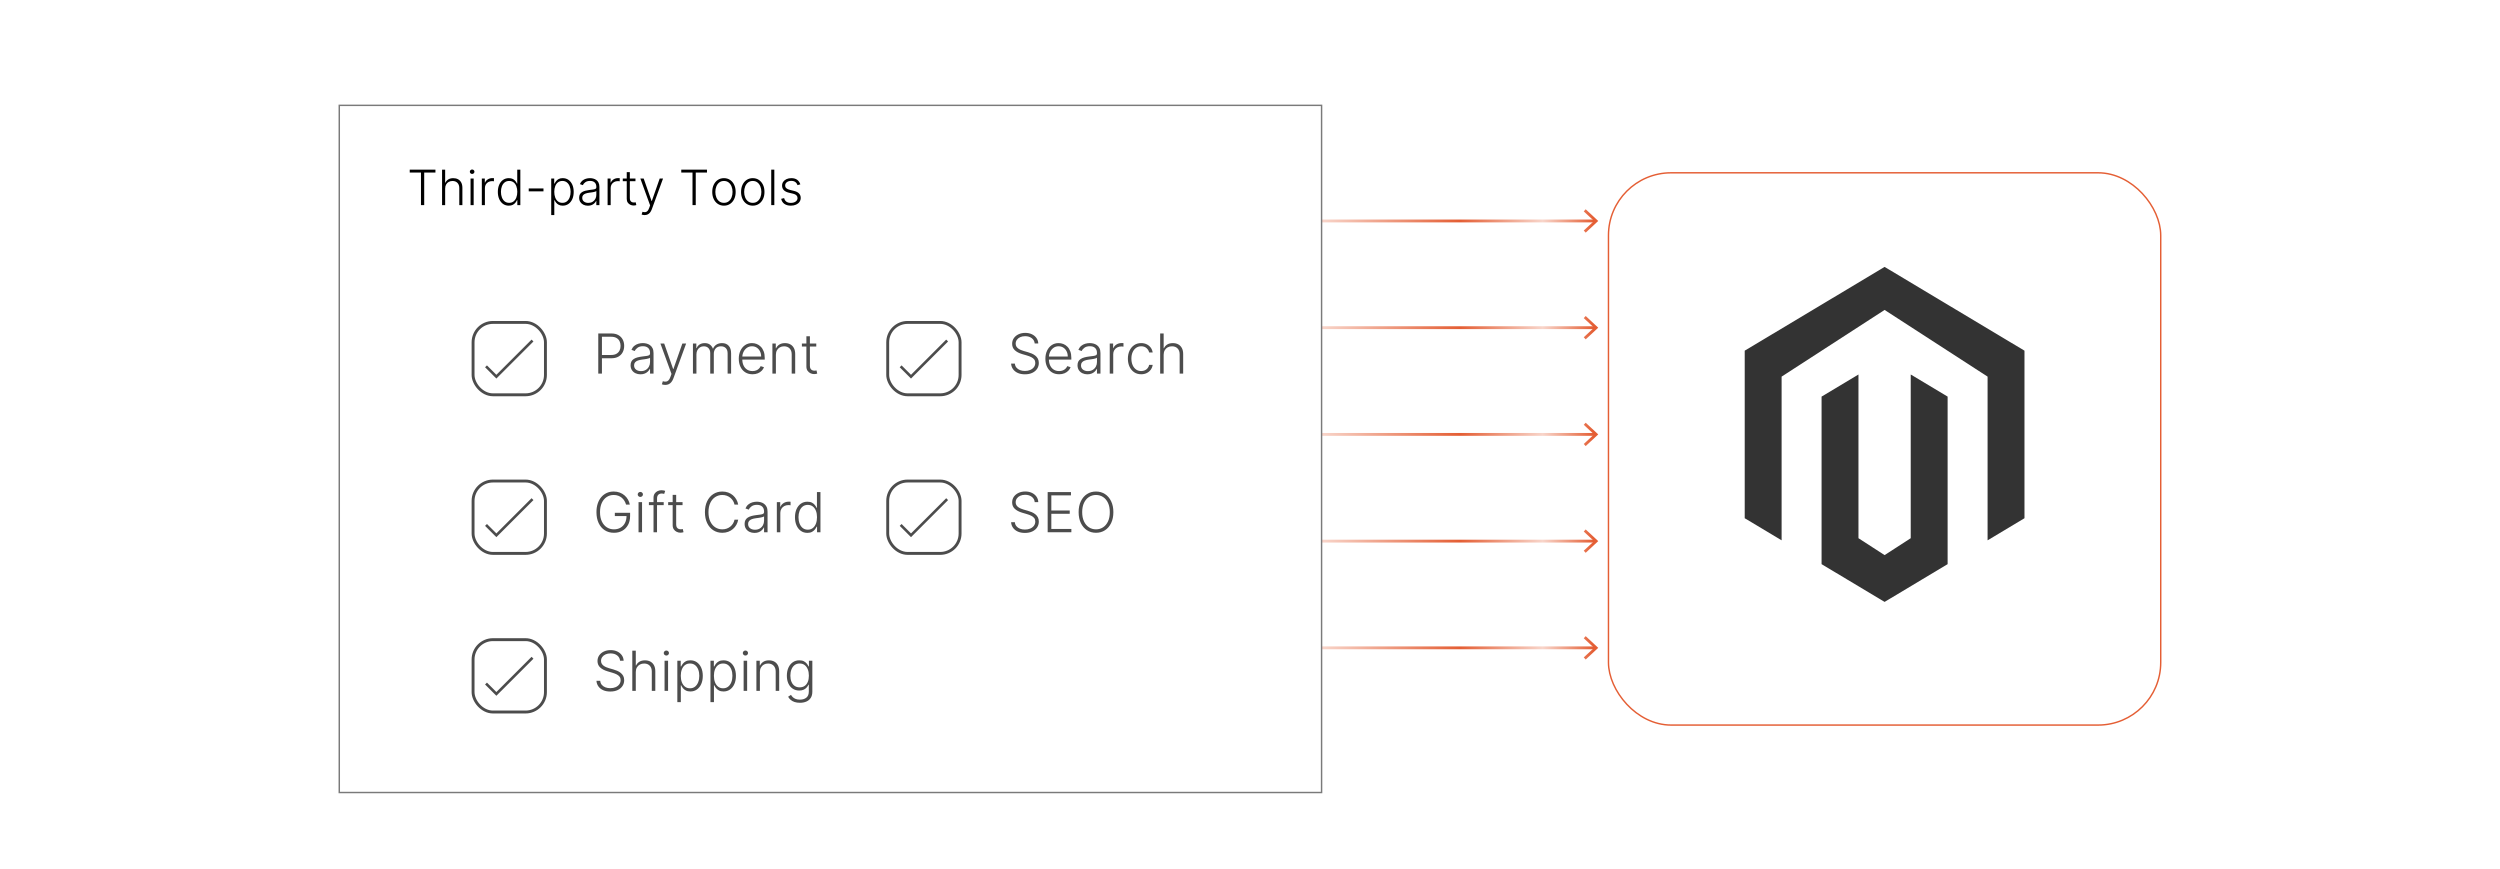 <?xml version="1.0" encoding="UTF-8"?><svg id="Third-Party-Integration-Testing" xmlns="http://www.w3.org/2000/svg" xmlns:xlink="http://www.w3.org/1999/xlink" viewBox="0 0 860 298.867"><defs><linearGradient id="linear-gradient" x1="454.623" y1="76.01" x2="549.794" y2="76.01" gradientUnits="userSpaceOnUse"><stop offset="0" stop-color="#f8d5ca"/><stop offset=".5" stop-color="#e45e34"/><stop offset=".799" stop-color="#f8d5ca"/><stop offset=".983" stop-color="#e45e34"/></linearGradient><linearGradient id="linear-gradient-2" x1="454.623" y1="76.01" x2="549.794" y2="76.01" xlink:href="#linear-gradient"/><linearGradient id="linear-gradient-3" y1="112.722" y2="112.722" xlink:href="#linear-gradient"/><linearGradient id="linear-gradient-4" x1="454.623" y1="112.722" x2="549.794" y2="112.722" xlink:href="#linear-gradient"/><linearGradient id="linear-gradient-5" y1="149.434" y2="149.434" xlink:href="#linear-gradient"/><linearGradient id="linear-gradient-6" x1="454.623" y1="149.434" x2="549.794" y2="149.434" xlink:href="#linear-gradient"/><linearGradient id="linear-gradient-7" y1="186.145" y2="186.145" xlink:href="#linear-gradient"/><linearGradient id="linear-gradient-8" x1="454.623" y1="186.146" x2="549.794" y2="186.146" xlink:href="#linear-gradient"/><linearGradient id="linear-gradient-9" y1="222.857" y2="222.857" xlink:href="#linear-gradient"/><linearGradient id="linear-gradient-10" x1="454.623" y1="222.858" x2="549.794" y2="222.858" xlink:href="#linear-gradient"/><filter id="drop-shadow-2" filterUnits="userSpaceOnUse"><feOffset dx="0" dy="5"/><feGaussianBlur result="blur" stdDeviation="4"/><feFlood flood-color="#333" flood-opacity=".09"/><feComposite in2="blur" operator="in"/><feComposite in="SourceGraphic"/></filter><filter id="drop-shadow-3" filterUnits="userSpaceOnUse"><feOffset dx="0" dy="5"/><feGaussianBlur result="blur-2" stdDeviation="4"/><feFlood flood-color="#333" flood-opacity=".09"/><feComposite in2="blur-2" operator="in"/><feComposite in="SourceGraphic"/></filter></defs><line x1="454.623" y1="76.01" x2="548.729" y2="76.01" fill="none" stroke="url(#linear-gradient)" stroke-miterlimit="10" stroke-width=".982"/><polygon points="545.475 80.026 544.806 79.307 548.352 76.011 544.806 72.714 545.475 71.994 549.794 76.011 545.475 80.026" fill="url(#linear-gradient-2)" stroke-width="0"/><line x1="454.623" y1="112.722" x2="548.729" y2="112.722" fill="none" stroke="url(#linear-gradient-3)" stroke-miterlimit="10" stroke-width=".982"/><polygon points="545.475 116.738 544.806 116.019 548.352 112.723 544.806 109.426 545.475 108.706 549.794 112.723 545.475 116.738" fill="url(#linear-gradient-4)" stroke-width="0"/><line x1="454.623" y1="149.434" x2="548.729" y2="149.434" fill="none" stroke="url(#linear-gradient-5)" stroke-miterlimit="10" stroke-width=".982"/><polygon points="545.475 153.45 544.806 152.731 548.352 149.435 544.806 146.138 545.475 145.418 549.794 149.435 545.475 153.45" fill="url(#linear-gradient-6)" stroke-width="0"/><line x1="454.623" y1="186.145" x2="548.729" y2="186.145" fill="none" stroke="url(#linear-gradient-7)" stroke-miterlimit="10" stroke-width=".982"/><polygon points="545.475 190.162 544.806 189.442 548.352 186.146 544.806 182.849 545.475 182.13 549.794 186.146 545.475 190.162" fill="url(#linear-gradient-8)" stroke-width="0"/><line x1="454.623" y1="222.857" x2="548.729" y2="222.857" fill="none" stroke="url(#linear-gradient-9)" stroke-miterlimit="10" stroke-width=".982"/><polygon points="545.475 226.874 544.806 226.154 548.352 222.858 544.806 219.561 545.475 218.842 549.794 222.858 545.475 226.874" fill="url(#linear-gradient-10)" stroke-width="0"/><rect x="553.313" y="54.446" width="189.976" height="189.976" rx="21.53" ry="21.53" fill="#fff" filter="url(#drop-shadow-2)" stroke="#e45e34" stroke-miterlimit="10" stroke-width=".5"/><g id="LOGO"><polygon points="696.42 120.631 696.42 178.268 683.729 185.872 683.729 129.557 648.301 106.618 612.873 129.557 612.873 185.872 600.182 178.268 600.182 120.631 648.301 91.813 696.42 120.631" fill="#333" stroke-width="0"/><polygon points="669.981 136.431 669.981 194.068 661.203 199.324 648.301 207.054 635.388 199.324 626.621 194.068 626.621 136.431 639.312 128.827 639.312 185.142 648.301 190.958 657.29 185.142 657.29 128.827 669.981 136.431" fill="#333" stroke-width="0"/></g><g filter="url(#drop-shadow-3)"><rect x="116.711" y="31.241" width="337.912" height="236.386" fill="#fff" stroke="#7a7a7a" stroke-miterlimit="10" stroke-width=".5"/><path d="M140.946,54.358v-1h8.846v1h-3.866v11.199h-1.113v-11.199h-3.866Z" fill="#000" stroke-width="0"/><path d="M153.133,59.838v5.719h-1.061v-12.2h1.061v4.485h.096c.214-.473.547-.85.998-1.132.45-.282,1.021-.423,1.712-.423.62,0,1.164.127,1.633.381.469.254.834.629,1.096,1.125.263.497.394,1.108.394,1.835v5.927h-1.066v-5.862c0-.754-.21-1.349-.629-1.784-.419-.435-.983-.652-1.694-.652-.488,0-.924.104-1.305.31s-.682.503-.902.891-.331.847-.331,1.379Z" fill="#000" stroke-width="0"/><path d="M162.414,54.835c-.219,0-.405-.074-.561-.223-.154-.149-.232-.329-.232-.539s.079-.391.235-.54c.157-.149.343-.223.558-.223.218,0,.405.074.56.223.155.149.232.329.232.54s-.078.39-.235.539-.343.223-.557.223ZM161.872,65.557v-9.15h1.066v9.15h-1.066Z" fill="#000" stroke-width="0"/><path d="M165.749,65.557v-9.15h1.031v1.406h.077c.183-.46.501-.833.956-1.117.455-.284.97-.426,1.546-.426.087,0,.185.002.292.006.107.004.196.008.268.012v1.078c-.047-.008-.131-.02-.25-.036-.119-.016-.248-.024-.387-.024-.477,0-.9.101-1.272.301-.371.201-.664.478-.878.831-.215.354-.322.756-.322,1.209v5.909h-1.061Z" fill="#000" stroke-width="0"/><path d="M175.025,65.748c-.751,0-1.408-.198-1.972-.596-.564-.397-1.004-.951-1.319-1.662-.316-.711-.474-1.539-.474-2.484,0-.941.157-1.766.474-2.475.315-.709.757-1.261,1.325-1.656.567-.396,1.229-.593,1.983-.593.556,0,1.019.098,1.388.295.37.196.665.439.888.729s.396.572.519.846h.096v-4.795h1.065v12.2h-1.036v-1.698h-.125c-.123.278-.298.563-.524.855s-.525.537-.896.735c-.371.199-.835.298-1.391.298ZM175.15,64.777c.592,0,1.096-.162,1.513-.485s.736-.771.956-1.34c.221-.57.331-1.225.331-1.963,0-.731-.109-1.377-.328-1.939-.218-.562-.536-1.003-.953-1.323-.417-.319-.923-.479-1.519-.479-.611,0-1.127.166-1.546.498s-.736.779-.953,1.343-.325,1.197-.325,1.9c0,.711.109,1.352.328,1.924s.537,1.026.956,1.361.933.503,1.54.503Z" fill="#000" stroke-width="0"/><path d="M186.956,59.827v1h-5.075v-1h5.075Z" fill="#000" stroke-width="0"/><path d="M189.619,68.988v-12.581h1.031v1.745h.125c.127-.274.302-.555.524-.843.222-.288.517-.531.885-.729.367-.199.83-.298,1.391-.298.754,0,1.415.197,1.98.593.566.395,1.007.947,1.322,1.656.316.709.474,1.534.474,2.475,0,.945-.157,1.773-.474,2.484-.315.711-.756,1.265-1.322,1.662-.565.397-1.222.596-1.969.596-.552,0-1.014-.099-1.385-.298-.371-.198-.671-.443-.899-.735s-.404-.577-.527-.855h-.096v5.129h-1.061ZM190.668,60.988c0,.738.11,1.393.331,1.963.22.57.538,1.017.953,1.34s.918.485,1.51.485c.607,0,1.121-.168,1.54-.503s.738-.79.959-1.361.33-1.213.33-1.924c0-.703-.107-1.336-.324-1.9s-.535-1.012-.956-1.343-.938-.498-1.549-.498c-.596,0-1.103.16-1.52.479-.417.32-.733.761-.949,1.323-.217.562-.325,1.208-.325,1.939Z" fill="#000" stroke-width="0"/><path d="M202.236,65.766c-.552,0-1.056-.108-1.513-.325s-.82-.53-1.09-.941c-.271-.411-.405-.911-.405-1.499,0-.453.085-.834.256-1.144.171-.31.413-.564.727-.763.314-.198.686-.355,1.114-.471.429-.115.901-.204,1.418-.268.512-.063.946-.119,1.302-.167.355-.048.626-.123.812-.227.187-.103.28-.27.28-.5v-.214c0-.624-.186-1.115-.557-1.474-.372-.359-.905-.539-1.6-.539-.659,0-1.196.145-1.611.435-.415.29-.706.631-.873,1.025l-1.007-.364c.207-.5.492-.9.858-1.2.365-.3.774-.516,1.227-.649.453-.133.912-.199,1.376-.199.35,0,.714.045,1.094.137.379.091.731.25,1.057.474.326.225.59.536.793.936.202.399.304.904.304,1.516v6.213h-1.061v-1.448h-.065c-.127.271-.315.532-.566.787-.25.254-.563.462-.94.625-.378.163-.82.244-1.329.244ZM202.379,64.795c.563,0,1.052-.125,1.465-.375.413-.25.732-.583.956-.998.225-.415.337-.873.337-1.373v-1.322c-.079.075-.211.143-.396.203-.185.06-.396.112-.637.158-.24.046-.479.084-.718.116s-.453.06-.644.083c-.517.063-.957.163-1.322.298-.366.135-.646.321-.84.557-.195.236-.292.539-.292.909,0,.556.198.986.596,1.29.396.304.896.456,1.495.456Z" fill="#000" stroke-width="0"/><path d="M209.015,65.557v-9.15h1.031v1.406h.077c.183-.46.501-.833.956-1.117.455-.284.97-.426,1.546-.426.087,0,.185.002.292.006.107.004.196.008.268.012v1.078c-.047-.008-.131-.02-.25-.036-.119-.016-.248-.024-.387-.024-.477,0-.9.101-1.272.301-.371.201-.664.478-.878.831-.215.354-.322.756-.322,1.209v5.909h-1.061Z" fill="#000" stroke-width="0"/><path d="M218.6,56.407v.923h-4.366v-.923h4.366ZM215.598,54.215h1.065v8.954c0,.381.066.68.197.896s.302.369.512.458c.211.089.436.134.674.134.139,0,.258-.009.357-.027.099-.018.187-.037.262-.057l.227.959c-.104.04-.23.077-.382.11-.15.034-.337.051-.56.051-.39,0-.764-.085-1.123-.256s-.654-.425-.885-.763c-.23-.337-.345-.756-.345-1.257v-9.204Z" fill="#000" stroke-width="0"/><path d="M221.745,68.988c-.211,0-.407-.02-.59-.06s-.328-.083-.435-.131l.285-.936c.361.111.684.152.966.122.281-.03.532-.157.75-.381.219-.225.413-.567.584-1.028l.334-.929-3.366-9.239h1.149l2.717,7.75h.083l2.717-7.75h1.149l-3.872,10.598c-.162.44-.363.809-.602,1.105-.238.295-.513.516-.825.661-.312.145-.66.217-1.045.217Z" fill="#000" stroke-width="0"/><path d="M234.356,54.358v-1h8.846v1h-3.866v11.199h-1.113v-11.199h-3.866Z" fill="#000" stroke-width="0"/><path d="M249.039,65.748c-.79,0-1.488-.2-2.094-.602-.605-.401-1.079-.956-1.421-1.665-.342-.708-.512-1.528-.512-2.457,0-.938.17-1.762.512-2.475s.815-1.269,1.421-1.668c.605-.399,1.304-.599,2.094-.599s1.487.2,2.091.602c.604.401,1.077.957,1.421,1.668s.516,1.535.516,2.472c0,.929-.171,1.749-.513,2.457-.342.709-.815,1.264-1.421,1.665-.605.401-1.304.602-2.094.602ZM249.039,64.777c.636,0,1.174-.171,1.614-.512.441-.342.775-.796,1.004-1.364s.343-1.193.343-1.876-.114-1.311-.343-1.882c-.229-.572-.562-1.031-1.004-1.376-.44-.345-.979-.518-1.614-.518-.631,0-1.168.173-1.611.518-.442.346-.778.804-1.007,1.376-.229.572-.343,1.199-.343,1.882s.114,1.309.343,1.876.563,1.022,1.004,1.364c.44.341.979.512,1.614.512Z" fill="#000" stroke-width="0"/><path d="M258.951,65.748c-.79,0-1.488-.2-2.094-.602-.605-.401-1.079-.956-1.421-1.665-.342-.708-.512-1.528-.512-2.457,0-.938.17-1.762.512-2.475s.815-1.269,1.421-1.668c.605-.399,1.304-.599,2.094-.599s1.487.2,2.091.602c.604.401,1.077.957,1.421,1.668s.516,1.535.516,2.472c0,.929-.171,1.749-.513,2.457-.342.709-.815,1.264-1.421,1.665-.605.401-1.304.602-2.094.602ZM258.951,64.777c.636,0,1.174-.171,1.614-.512.441-.342.775-.796,1.004-1.364s.343-1.193.343-1.876-.114-1.311-.343-1.882c-.229-.572-.562-1.031-1.004-1.376-.44-.345-.979-.518-1.614-.518-.631,0-1.168.173-1.611.518-.442.346-.778.804-1.007,1.376-.229.572-.343,1.199-.343,1.882s.114,1.309.343,1.876.563,1.022,1.004,1.364c.44.341.979.512,1.614.512Z" fill="#000" stroke-width="0"/><path d="M266.367,53.358v12.2h-1.061v-12.2h1.061Z" fill="#000" stroke-width="0"/><path d="M275.316,58.415l-.972.274c-.095-.274-.23-.522-.404-.745-.175-.222-.402-.399-.683-.53-.28-.131-.626-.197-1.039-.197-.62,0-1.128.147-1.525.441s-.596.673-.596,1.138c0,.393.136.712.408.956.271.244.691.438,1.26.581l1.382.339c.767.187,1.342.482,1.725.888.384.405.575.914.575,1.525,0,.516-.144.975-.429,1.376-.286.401-.685.716-1.194.944-.511.229-1.102.342-1.772.342-.894,0-1.631-.201-2.21-.604-.58-.403-.951-.986-1.114-1.749l1.019-.25c.131.544.389.955.771,1.233.384.278.889.417,1.517.417.702,0,1.265-.158,1.686-.473.421-.316.631-.712.631-1.188,0-.37-.123-.68-.369-.933-.246-.252-.619-.438-1.12-.557l-1.495-.357c-.794-.191-1.382-.493-1.763-.906-.382-.413-.572-.925-.572-1.537,0-.504.137-.948.411-1.332s.651-.684,1.132-.902c.48-.219,1.028-.328,1.645-.328.838,0,1.508.189,2.01.569.503.379.865.9,1.088,1.563Z" fill="#000" stroke-width="0"/><path d="M205.804,123.529v-13.818h4.46c.98,0,1.801.188,2.46.563.658.375,1.155.885,1.49,1.528.336.643.503,1.368.503,2.172,0,.806-.166,1.531-.499,2.176s-.828,1.156-1.484,1.532c-.657.375-1.474.563-2.449.563h-3.509v-1.133h3.475c.725,0,1.325-.136,1.802-.408s.833-.645,1.069-1.117.354-1.01.354-1.613c0-.603-.118-1.14-.354-1.612s-.594-.843-1.072-1.113c-.479-.27-1.086-.405-1.818-.405h-3.165v12.685h-1.262Z" fill="#4c4c4c" stroke-width="0"/><path d="M220.331,123.766c-.626,0-1.197-.123-1.714-.368-.518-.245-.929-.601-1.235-1.066-.306-.465-.458-1.031-.458-1.697,0-.513.097-.945.29-1.295.193-.351.468-.639.823-.864.354-.225.775-.402,1.262-.533.485-.131,1.021-.232,1.605-.304.58-.072,1.071-.135,1.475-.189.402-.054.709-.14.921-.256.211-.117.316-.306.316-.567v-.243c0-.707-.21-1.263-.631-1.67-.42-.407-1.024-.611-1.812-.611-.746,0-1.354.164-1.825.493-.47.328-.799.715-.988,1.16l-1.14-.411c.233-.567.558-1.02.971-1.36.414-.339.878-.584,1.391-.735s1.032-.226,1.559-.226c.396,0,.809.052,1.238.155.429.104.828.282,1.197.536.369.254.668.607.897,1.06s.344,1.024.344,1.717v7.037h-1.201v-1.64h-.074c-.144.306-.357.603-.641.891-.283.288-.639.524-1.066.708-.427.185-.929.277-1.504.277ZM220.492,122.666c.639,0,1.192-.142,1.66-.425.468-.284.829-.66,1.083-1.13.254-.47.381-.988.381-1.555v-1.498c-.09.086-.239.162-.448.229s-.45.127-.722.179c-.272.052-.544.096-.813.132s-.513.067-.729.094c-.585.072-1.084.185-1.498.337-.414.153-.73.363-.951.631s-.331.611-.331,1.029c0,.629.226,1.116.675,1.46.45.344,1.015.516,1.693.516Z" fill="#4c4c4c" stroke-width="0"/><path d="M228.845,127.416c-.238,0-.461-.022-.668-.067s-.371-.094-.492-.148l.324-1.059c.409.125.773.172,1.093.138s.603-.178.85-.432c.248-.254.468-.643.662-1.164l.377-1.053-3.812-10.465h1.302l3.077,8.778h.095l3.076-8.778h1.303l-4.386,12.003c-.185.499-.412.917-.682,1.251-.271.335-.582.585-.935.749-.354.164-.748.246-1.185.246Z" fill="#4c4c4c" stroke-width="0"/><path d="M238.372,123.529v-10.364h1.167v1.592h.107c.207-.535.553-.957,1.036-1.265.483-.308,1.064-.462,1.744-.462.715,0,1.304.167,1.765.502.461.335.806.795,1.035,1.38h.088c.234-.576.615-1.033,1.144-1.373.528-.339,1.171-.509,1.927-.509.962,0,1.723.303,2.28.907.558.605.837,1.488.837,2.648v6.943h-1.201v-6.943c0-.818-.209-1.433-.628-1.842-.418-.409-.969-.614-1.652-.614-.792,0-1.401.243-1.829.729-.427.486-.641,1.102-.641,1.849v6.821h-1.229v-7.051c0-.702-.195-1.269-.587-1.7-.391-.432-.942-.648-1.652-.648-.478,0-.905.117-1.286.351-.38.234-.679.559-.896.975-.219.416-.328.894-.328,1.434v6.639h-1.2Z" fill="#4c4c4c" stroke-width="0"/><path d="M258.863,123.745c-.967,0-1.804-.226-2.51-.678-.706-.452-1.252-1.079-1.636-1.882-.385-.803-.577-1.728-.577-2.776,0-1.043.192-1.971.577-2.783.384-.812.917-1.448,1.599-1.91.682-.461,1.47-.691,2.365-.691.562,0,1.104.103,1.626.307.521.205.99.517,1.406.938.416.42.746.949.988,1.585.243.636.365,1.389.365,2.257v.594h-8.097v-1.059h6.868c0-.666-.134-1.265-.401-1.798s-.639-.955-1.113-1.265-1.022-.465-1.643-.465c-.657,0-1.235.175-1.734.526-.499.351-.89.814-1.171,1.39s-.424,1.206-.428,1.889v.634c0,.823.143,1.542.428,2.156.286.614.691,1.09,1.218,1.427.526.337,1.149.506,1.869.506.49,0,.921-.077,1.292-.229s.684-.359.938-.617c.254-.259.446-.543.576-.854l1.141.371c-.157.436-.415.839-.772,1.208-.357.369-.803.665-1.336.887s-1.146.334-1.839.334Z" fill="#4c4c4c" stroke-width="0"/><path d="M266.906,117.052v6.477h-1.2v-10.364h1.167v1.626h.107c.243-.53.622-.957,1.138-1.278.515-.322,1.152-.482,1.912-.482.697,0,1.311.145,1.839.435s.94.716,1.234,1.279c.295.562.442,1.252.442,2.071v6.713h-1.201v-6.639c0-.85-.237-1.522-.712-2.018-.475-.495-1.109-.742-1.906-.742-.544,0-1.027.117-1.45.351s-.757.57-1.002,1.009c-.245.438-.368.959-.368,1.562Z" fill="#4c4c4c" stroke-width="0"/><path d="M280.798,113.166v1.046h-4.946v-1.046h4.946ZM277.397,110.683h1.208v10.141c0,.432.074.771.223,1.016s.342.418.58.52c.238.101.493.151.763.151.157,0,.292-.01.405-.03.112-.02.211-.042.297-.064l.256,1.086c-.117.045-.261.086-.432.125-.171.039-.383.058-.634.058-.441,0-.865-.097-1.272-.29s-.741-.481-1.002-.864-.392-.857-.392-1.424v-10.424Z" fill="#4c4c4c" stroke-width="0"/><rect x="162.737" y="105.914" width="24.894" height="24.894" rx="6.834" ry="6.834" fill="none" stroke="#4c4c4c" stroke-miterlimit="10"/><path d="M215.366,168.592c-.126-.459-.31-.89-.553-1.292-.243-.403-.543-.756-.9-1.06-.358-.303-.77-.541-1.235-.711s-.983-.257-1.555-.257c-.9,0-1.705.234-2.416.702s-1.271,1.143-1.684,2.024c-.411.882-.617,1.943-.617,3.185,0,1.237.207,2.296.621,3.178.414.881.981,1.557,1.703,2.027.723.47,1.549.705,2.479.705.851,0,1.602-.189,2.254-.567s1.162-.917,1.528-1.619.545-1.536.536-2.503l.405.128h-4.427v-1.134h5.25v1.134c0,1.178-.238,2.197-.716,3.056-.477.859-1.131,1.523-1.963,1.991s-1.788.702-2.868.702c-1.205,0-2.26-.291-3.164-.874-.904-.582-1.606-1.405-2.108-2.469s-.752-2.315-.752-3.755c0-1.084.144-2.062.432-2.935.288-.873.696-1.619,1.225-2.24.528-.621,1.154-1.097,1.879-1.427s1.524-.496,2.402-.496c.755,0,1.447.12,2.074.358.628.238,1.181.565,1.66.981.479.417.872.896,1.181,1.438.308.542.516,1.119.624,1.73h-1.296Z" fill="#4c4c4c" stroke-width="0"/><path d="M220.271,165.947c-.247,0-.459-.084-.634-.253-.176-.168-.264-.372-.264-.61,0-.239.089-.442.267-.611s.388-.253.631-.253c.247,0,.459.084.635.253.175.168.263.372.263.611,0,.238-.089.442-.267.61-.178.169-.388.253-.631.253ZM219.657,178.092v-10.364h1.208v10.364h-1.208Z" fill="#4c4c4c" stroke-width="0"/><path d="M228.314,167.728v1.046h-5.094v-1.046h5.094ZM224.812,178.092v-11.882c0-.558.13-1.028.389-1.41.258-.382.597-.672,1.015-.87.419-.198.861-.297,1.33-.297.314,0,.576.026.785.078.21.052.375.102.496.151l-.351,1.053c-.09-.027-.2-.059-.331-.094-.13-.036-.294-.054-.492-.054-.521,0-.924.146-1.208.438-.283.292-.425.711-.425,1.255l-.007,11.632h-1.201Z" fill="#4c4c4c" stroke-width="0"/><path d="M234.798,167.728v1.046h-4.946v-1.046h4.946ZM231.397,165.245h1.208v10.141c0,.432.074.771.223,1.016s.342.418.58.52c.238.101.493.151.763.151.157,0,.292-.01.405-.03.112-.02.211-.042.297-.064l.256,1.086c-.117.045-.261.086-.432.125-.171.039-.383.058-.634.058-.441,0-.865-.097-1.272-.29s-.741-.481-1.002-.864-.392-.857-.392-1.424v-10.424Z" fill="#4c4c4c" stroke-width="0"/><path d="M253.939,168.592h-1.268c-.095-.472-.265-.91-.51-1.312-.245-.402-.553-.754-.921-1.056-.369-.301-.787-.535-1.255-.702s-.975-.25-1.519-.25c-.872,0-1.668.228-2.385.682-.718.455-1.291,1.121-1.721,2s-.645,1.956-.645,3.229c0,1.282.215,2.362.645,3.239s1.003,1.542,1.721,1.994c.717.452,1.513.678,2.385.678.544,0,1.051-.083,1.519-.25s.886-.399,1.255-.699c.368-.299.676-.651.921-1.056s.415-.843.51-1.316h1.268c-.112.634-.322,1.225-.631,1.771-.308.546-.699,1.024-1.174,1.434s-1.02.729-1.636.958-1.293.344-2.031.344c-1.16,0-2.19-.291-3.09-.874-.899-.582-1.604-1.404-2.115-2.466s-.766-2.314-.766-3.758.255-2.696.766-3.758c.511-1.062,1.216-1.883,2.115-2.466s1.93-.874,3.09-.874c.738,0,1.415.114,2.031.341.616.228,1.161.547,1.636.958.475.412.866.89,1.174,1.434.309.544.519,1.136.631,1.774Z" fill="#4c4c4c" stroke-width="0"/><path d="M259.553,178.328c-.626,0-1.197-.123-1.714-.368-.518-.245-.929-.601-1.235-1.066-.306-.465-.458-1.031-.458-1.697,0-.513.097-.945.29-1.295.193-.351.468-.639.823-.864.354-.225.775-.402,1.262-.533.485-.131,1.021-.232,1.605-.304.58-.072,1.071-.135,1.475-.189.402-.054.709-.14.921-.256.211-.117.316-.306.316-.567v-.243c0-.707-.21-1.263-.631-1.67-.42-.407-1.024-.611-1.812-.611-.746,0-1.354.164-1.825.493-.47.328-.799.715-.988,1.16l-1.14-.411c.233-.567.558-1.02.971-1.36.414-.339.878-.584,1.391-.735s1.032-.226,1.559-.226c.396,0,.809.052,1.238.155.429.104.828.282,1.197.536.369.254.668.607.897,1.06s.344,1.024.344,1.717v7.037h-1.201v-1.64h-.074c-.144.306-.357.603-.641.891-.283.288-.639.524-1.066.708-.427.185-.929.277-1.504.277ZM259.714,177.228c.639,0,1.192-.142,1.66-.425.468-.284.829-.66,1.083-1.13.254-.47.381-.988.381-1.555v-1.498c-.09.086-.239.162-.448.229s-.45.127-.722.179c-.272.052-.544.096-.813.132s-.513.067-.729.094c-.585.072-1.084.185-1.498.337-.414.153-.73.363-.951.631s-.331.611-.331,1.029c0,.629.226,1.116.675,1.46.45.344,1.015.516,1.693.516Z" fill="#4c4c4c" stroke-width="0"/><path d="M267.231,178.092v-10.364h1.167v1.592h.088c.207-.521.567-.943,1.083-1.265.515-.321,1.099-.482,1.751-.482.099,0,.209.002.33.007.121.005.223.009.304.014v1.221c-.054-.009-.148-.022-.283-.041s-.281-.027-.438-.027c-.54,0-1.021.114-1.44.341-.421.227-.753.541-.995.941-.243.4-.365.857-.365,1.37v6.693h-1.2Z" fill="#4c4c4c" stroke-width="0"/><path d="M277.736,178.308c-.85,0-1.595-.225-2.233-.675-.639-.45-1.137-1.077-1.494-1.882s-.536-1.743-.536-2.813c0-1.066.179-2.0.536-2.804.357-.803.858-1.428,1.501-1.875.644-.448,1.393-.671,2.247-.671.63,0,1.154.111,1.572.334s.753.498,1.005.827c.252.328.448.647.587.958h.108v-5.432h1.208v13.818h-1.174v-1.923h-.143c-.139.315-.337.638-.594.968-.256.331-.595.608-1.015.833-.421.225-.946.337-1.576.337ZM277.877,177.208c.671,0,1.242-.183,1.714-.55.473-.367.834-.873,1.083-1.518.25-.646.375-1.387.375-2.224,0-.827-.124-1.56-.371-2.196-.248-.637-.607-1.136-1.08-1.498-.472-.362-1.046-.543-1.721-.543-.692,0-1.276.188-1.75.563-.475.376-.835.883-1.08,1.521-.245.639-.367,1.356-.367,2.152,0,.806.123,1.532.371,2.18.247.647.607,1.162,1.082,1.542.475.38,1.057.57,1.744.57Z" fill="#4c4c4c" stroke-width="0"/><rect x="162.737" y="160.476" width="24.894" height="24.894" rx="6.834" ry="6.834" fill="none" stroke="#4c4c4c" stroke-miterlimit="10"/><path d="M213.307,222.29c-.076-.769-.416-1.381-1.019-1.835-.603-.455-1.36-.682-2.273-.682-.644,0-1.209.11-1.697.331-.488.221-.87.525-1.147.915-.276.389-.415.831-.415,1.326,0,.364.079.684.236.958s.37.509.638.705.564.363.891.502c.326.14.655.257.988.351l1.458.418c.44.121.881.276,1.322.465.44.189.845.426,1.211.712s.661.634.884,1.046.334.905.334,1.481c0,.738-.191,1.401-.573,1.99-.383.589-.932,1.056-1.646,1.4-.715.344-1.572.516-2.57.516-.94,0-1.757-.157-2.449-.469-.693-.312-1.237-.746-1.633-1.299-.396-.553-.619-1.194-.668-1.923h1.295c.045.544.226,1.005.54,1.383s.725.665,1.228.86c.504.195,1.066.293,1.688.293.688,0,1.301-.116,1.838-.348.538-.231.961-.556,1.269-.972.309-.416.463-.9.463-1.454,0-.468-.122-.86-.364-1.177-.243-.317-.582-.583-1.016-.799-.435-.216-.938-.407-1.508-.574l-1.653-.486c-1.084-.324-1.926-.771-2.523-1.343-.599-.571-.897-1.3-.897-2.186,0-.742.199-1.396.597-1.96.398-.564.938-1.005,1.62-1.322.681-.317,1.447-.476,2.297-.476.859,0,1.619.157,2.28.472s1.187.748,1.576,1.299c.389.551.597,1.177.624,1.879h-1.222Z" fill="#4c4c4c" stroke-width="0"/><path d="M218.711,226.177v6.477h-1.2v-13.818h1.2v5.081h.108c.243-.535.619-.962,1.13-1.282s1.157-.479,1.94-.479c.701,0,1.317.144,1.849.432.53.288.944.713,1.241,1.275s.445,1.255.445,2.078v6.713h-1.208v-6.639c0-.854-.237-1.528-.712-2.021-.475-.492-1.114-.739-1.919-.739-.554,0-1.046.117-1.478.351-.433.234-.772.57-1.022,1.009-.25.438-.375.959-.375,1.562Z" fill="#4c4c4c" stroke-width="0"/><path d="M229.223,220.509c-.247,0-.459-.084-.634-.253-.176-.168-.264-.372-.264-.61,0-.239.089-.442.267-.611s.388-.253.631-.253c.247,0,.459.084.635.253.175.168.263.372.263.611,0,.238-.089.442-.267.61-.178.169-.388.253-.631.253ZM228.609,232.654v-10.364h1.208v10.364h-1.208Z" fill="#4c4c4c" stroke-width="0"/><path d="M233.002,236.54v-14.25h1.167v1.977h.142c.144-.311.342-.628.594-.955s.586-.602,1.002-.827.941-.337,1.575-.337c.854,0,1.603.224,2.244.671.641.448,1.14,1.073,1.497,1.875.358.803.537,1.738.537,2.804,0,1.07-.179,2.008-.537,2.813-.357.805-.856,1.433-1.497,1.882-.642.45-1.385.675-2.23.675-.625,0-1.148-.112-1.568-.337-.421-.225-.761-.502-1.02-.833-.258-.331-.457-.653-.597-.968h-.108v5.809h-1.2ZM234.19,227.479c0,.837.124,1.578.374,2.224s.609,1.151,1.08,1.518c.47.367,1.04.55,1.71.55.688,0,1.27-.19,1.744-.57.475-.38.837-.894,1.086-1.542.25-.648.375-1.374.375-2.18,0-.796-.123-1.513-.368-2.152-.245-.639-.605-1.146-1.083-1.521-.477-.375-1.062-.563-1.754-.563-.675,0-1.248.181-1.721.543-.472.362-.831.861-1.076,1.498-.245.636-.367,1.369-.367,2.196Z" fill="#4c4c4c" stroke-width="0"/><path d="M244.398,236.54v-14.25h1.167v1.977h.142c.144-.311.342-.628.594-.955s.586-.602,1.002-.827.941-.337,1.575-.337c.854,0,1.603.224,2.244.671.641.448,1.14,1.073,1.497,1.875.358.803.537,1.738.537,2.804,0,1.07-.179,2.008-.537,2.813-.357.805-.856,1.433-1.497,1.882-.642.45-1.385.675-2.23.675-.625,0-1.148-.112-1.568-.337-.421-.225-.761-.502-1.02-.833-.258-.331-.457-.653-.597-.968h-.108v5.809h-1.2ZM245.585,227.479c0,.837.124,1.578.374,2.224s.609,1.151,1.08,1.518c.47.367,1.04.55,1.71.55.688,0,1.27-.19,1.744-.57.475-.38.837-.894,1.086-1.542.25-.648.375-1.374.375-2.18,0-.796-.123-1.513-.368-2.152-.245-.639-.605-1.146-1.083-1.521-.477-.375-1.062-.563-1.754-.563-.675,0-1.248.181-1.721.543-.472.362-.831.861-1.076,1.498-.245.636-.367,1.369-.367,2.196Z" fill="#4c4c4c" stroke-width="0"/><path d="M256.421,220.509c-.247,0-.459-.084-.634-.253-.176-.168-.264-.372-.264-.61,0-.239.089-.442.267-.611s.388-.253.631-.253c.247,0,.459.084.635.253.175.168.263.372.263.611,0,.238-.089.442-.267.61-.178.169-.388.253-.631.253ZM255.807,232.654v-10.364h1.208v10.364h-1.208Z" fill="#4c4c4c" stroke-width="0"/><path d="M261.4,226.177v6.477h-1.2v-10.364h1.167v1.626h.107c.243-.53.622-.957,1.138-1.278.515-.322,1.152-.482,1.912-.482.697,0,1.311.145,1.839.435s.94.716,1.234,1.279c.295.562.442,1.252.442,2.071v6.713h-1.201v-6.639c0-.85-.237-1.522-.712-2.018-.475-.495-1.109-.742-1.906-.742-.544,0-1.027.117-1.45.351s-.757.57-1.002,1.009c-.245.438-.368.959-.368,1.562Z" fill="#4c4c4c" stroke-width="0"/><path d="M275.164,236.756c-.706,0-1.324-.091-1.855-.273-.53-.182-.978-.431-1.343-.746-.364-.315-.647-.668-.85-1.06l.985-.647c.148.261.347.517.597.769s.576.461.979.627.898.25,1.487.25c.918,0,1.659-.229,2.224-.688s.847-1.172.847-2.139v-2.334h-.108c-.139.315-.339.628-.6.941-.262.313-.603.573-1.022.779-.421.207-.941.311-1.562.311-.827,0-1.562-.205-2.202-.614-.642-.409-1.146-.995-1.512-1.757-.367-.763-.55-1.672-.55-2.729,0-1.048.179-1.97.536-2.766.357-.796.858-1.417,1.501-1.862.644-.445,1.393-.668,2.247-.668.635,0,1.16.111,1.579.334.418.223.754.498,1.009.827.254.328.453.647.597.958h.122v-1.977h1.174v10.634c0,.877-.187,1.599-.561,2.166-.373.567-.882.986-1.524,1.258-.644.272-1.374.408-2.193.408ZM275.083,231.446c.666,0,1.235-.161,1.707-.482.473-.322.835-.784,1.087-1.387s.378-1.32.378-2.152c0-.81-.124-1.528-.371-2.156-.248-.627-.606-1.122-1.076-1.484-.471-.362-1.045-.543-1.725-.543-.692,0-1.277.187-1.754.56-.477.373-.837.876-1.079,1.508-.243.632-.364,1.337-.364,2.115,0,.792.123,1.49.371,2.095.247.605.609,1.078,1.086,1.417.477.34,1.057.51,1.74.51Z" fill="#4c4c4c" stroke-width="0"/><rect x="162.737" y="215.039" width="24.894" height="24.894" rx="6.834" ry="6.834" fill="none" stroke="#4c4c4c" stroke-miterlimit="10"/><path d="M355.943,113.166c-.076-.769-.416-1.381-1.019-1.835-.603-.455-1.36-.682-2.273-.682-.644,0-1.209.11-1.697.331-.488.221-.87.525-1.147.915-.276.389-.415.831-.415,1.326,0,.364.079.684.236.958s.37.509.638.705.564.363.891.502c.326.14.655.257.988.351l1.458.418c.44.121.881.276,1.322.465.44.189.845.426,1.211.712s.661.634.884,1.046.334.905.334,1.481c0,.738-.191,1.401-.573,1.99-.383.589-.932,1.056-1.646,1.4-.715.344-1.572.516-2.57.516-.94,0-1.757-.157-2.449-.469-.693-.312-1.237-.746-1.633-1.299-.396-.553-.619-1.194-.668-1.923h1.295c.045.544.226,1.005.54,1.383s.725.665,1.228.86c.504.195,1.066.293,1.688.293.688,0,1.301-.116,1.838-.348.538-.231.961-.556,1.269-.972.309-.416.463-.9.463-1.454,0-.468-.122-.86-.364-1.177-.243-.317-.582-.583-1.016-.799-.435-.216-.938-.407-1.508-.574l-1.653-.486c-1.084-.324-1.926-.771-2.523-1.343-.599-.571-.897-1.3-.897-2.186,0-.742.199-1.396.597-1.96.398-.564.938-1.005,1.62-1.322.681-.317,1.447-.476,2.297-.476.859,0,1.619.157,2.28.472s1.187.748,1.576,1.299c.389.551.597,1.177.624,1.879h-1.222Z" fill="#4c4c4c" stroke-width="0"/><path d="M364.336,123.745c-.967,0-1.804-.226-2.51-.678-.706-.452-1.252-1.079-1.636-1.882-.385-.803-.577-1.728-.577-2.776,0-1.043.192-1.971.577-2.783.384-.812.917-1.448,1.599-1.91.682-.461,1.47-.691,2.365-.691.562,0,1.104.103,1.626.307.521.205.99.517,1.406.938.416.42.746.949.988,1.585.243.636.365,1.389.365,2.257v.594h-8.097v-1.059h6.868c0-.666-.134-1.265-.401-1.798s-.639-.955-1.113-1.265-1.022-.465-1.643-.465c-.657,0-1.235.175-1.734.526-.499.351-.89.814-1.171,1.39s-.424,1.206-.428,1.889v.634c0,.823.143,1.542.428,2.156.286.614.691,1.09,1.218,1.427.526.337,1.149.506,1.869.506.49,0,.921-.077,1.292-.229s.684-.359.938-.617c.254-.259.446-.543.576-.854l1.141.371c-.157.436-.415.839-.772,1.208-.357.369-.803.665-1.336.887s-1.146.334-1.839.334Z" fill="#4c4c4c" stroke-width="0"/><path d="M374.073,123.766c-.626,0-1.197-.123-1.714-.368-.518-.245-.929-.601-1.235-1.066-.306-.465-.458-1.031-.458-1.697,0-.513.097-.945.29-1.295.193-.351.468-.639.823-.864.354-.225.775-.402,1.262-.533.485-.131,1.021-.232,1.605-.304.58-.072,1.071-.135,1.475-.189.402-.054.709-.14.921-.256.211-.117.316-.306.316-.567v-.243c0-.707-.21-1.263-.631-1.67-.42-.407-1.024-.611-1.812-.611-.746,0-1.354.164-1.825.493-.47.328-.799.715-.988,1.16l-1.14-.411c.233-.567.558-1.02.971-1.36.414-.339.878-.584,1.391-.735s1.032-.226,1.559-.226c.396,0,.809.052,1.238.155.429.104.828.282,1.197.536.369.254.668.607.897,1.06s.344,1.024.344,1.717v7.037h-1.201v-1.64h-.074c-.144.306-.357.603-.641.891-.283.288-.639.524-1.066.708-.427.185-.929.277-1.504.277ZM374.234,122.666c.639,0,1.192-.142,1.66-.425.468-.284.829-.66,1.083-1.13.254-.47.381-.988.381-1.555v-1.498c-.09.086-.239.162-.448.229s-.45.127-.722.179c-.272.052-.544.096-.813.132s-.513.067-.729.094c-.585.072-1.084.185-1.498.337-.414.153-.73.363-.951.631s-.331.611-.331,1.029c0,.629.226,1.116.675,1.46.45.344,1.015.516,1.693.516Z" fill="#4c4c4c" stroke-width="0"/><path d="M381.75,123.529v-10.364h1.167v1.592h.088c.207-.521.567-.943,1.083-1.265.515-.321,1.099-.482,1.751-.482.099,0,.209.002.33.007.121.005.223.009.304.014v1.221c-.054-.009-.148-.022-.283-.041s-.281-.027-.438-.027c-.54,0-1.021.114-1.44.341-.421.227-.753.541-.995.941-.243.4-.365.857-.365,1.37v6.693h-1.2Z" fill="#4c4c4c" stroke-width="0"/><path d="M392.573,123.745c-.927,0-1.732-.231-2.419-.695-.686-.463-1.218-1.098-1.596-1.903s-.566-1.723-.566-2.753c0-1.039.192-1.963.577-2.773.384-.81.918-1.445,1.602-1.906.685-.461,1.479-.691,2.382-.691.693,0,1.32.134,1.883.401s1.026.644,1.394,1.127c.366.483.597,1.047.691,1.69h-1.215c-.126-.584-.428-1.085-.907-1.501s-1.088-.624-1.825-.624c-.661,0-1.246.179-1.754.536-.509.358-.905.855-1.191,1.491-.285.637-.428,1.373-.428,2.209,0,.841.139,1.585.418,2.23.278.646.671,1.15,1.178,1.515.506.364,1.099.546,1.777.546.459,0,.878-.086,1.259-.26.38-.173.699-.419.958-.739s.433-.7.522-1.141h1.215c-.09.625-.312,1.182-.665,1.67-.353.488-.81.872-1.369,1.15-.561.279-1.2.418-1.92.418Z" fill="#4c4c4c" stroke-width="0"/><path d="M400.297,117.052v6.477h-1.2v-13.818h1.2v5.081h.108c.243-.535.619-.962,1.13-1.282s1.157-.479,1.94-.479c.701,0,1.317.144,1.849.432.53.288.944.713,1.241,1.275s.445,1.255.445,2.078v6.713h-1.208v-6.639c0-.854-.237-1.528-.712-2.021-.475-.492-1.114-.739-1.919-.739-.554,0-1.046.117-1.478.351-.433.234-.772.57-1.022,1.009-.25.438-.375.959-.375,1.562Z" fill="#4c4c4c" stroke-width="0"/><rect x="305.373" y="105.914" width="24.894" height="24.894" rx="6.834" ry="6.834" fill="none" stroke="#4c4c4c" stroke-miterlimit="10"/><path d="M355.943,167.728c-.076-.769-.416-1.381-1.019-1.835-.603-.455-1.36-.682-2.273-.682-.644,0-1.209.11-1.697.331-.488.221-.87.525-1.147.915-.276.389-.415.831-.415,1.326,0,.364.079.684.236.958s.37.509.638.705.564.363.891.502c.326.14.655.257.988.351l1.458.418c.44.121.881.276,1.322.465.44.189.845.426,1.211.712s.661.634.884,1.046.334.905.334,1.481c0,.738-.191,1.401-.573,1.99-.383.589-.932,1.056-1.646,1.4-.715.344-1.572.516-2.57.516-.94,0-1.757-.157-2.449-.469-.693-.312-1.237-.746-1.633-1.299-.396-.553-.619-1.194-.668-1.923h1.295c.045.544.226,1.005.54,1.383s.725.665,1.228.86c.504.195,1.066.293,1.688.293.688,0,1.301-.116,1.838-.348.538-.231.961-.556,1.269-.972.309-.416.463-.9.463-1.454,0-.468-.122-.86-.364-1.177-.243-.317-.582-.583-1.016-.799-.435-.216-.938-.407-1.508-.574l-1.653-.486c-1.084-.324-1.926-.771-2.523-1.343-.599-.571-.897-1.3-.897-2.186,0-.742.199-1.396.597-1.96.398-.564.938-1.005,1.62-1.322.681-.317,1.447-.476,2.297-.476.859,0,1.619.157,2.28.472s1.187.748,1.576,1.299c.389.551.597,1.177.624,1.879h-1.222Z" fill="#4c4c4c" stroke-width="0"/><path d="M360.396,178.091v-13.818h8.016v1.134h-6.754v5.202h6.329v1.133h-6.329v5.216h6.889v1.133h-8.15Z" fill="#4c4c4c" stroke-width="0"/><path d="M382.999,171.182c0,1.439-.257,2.691-.77,3.755s-1.218,1.887-2.115,2.469c-.897.583-1.929.874-3.094.874s-2.196-.291-3.094-.874c-.897-.582-1.601-1.405-2.111-2.469s-.766-2.315-.766-3.755.255-2.691.766-3.755c.511-1.063,1.216-1.887,2.115-2.469s1.93-.874,3.09-.874c1.165,0,2.196.292,3.094.874s1.603,1.406,2.115,2.469c.513,1.064.77,2.315.77,3.755ZM381.771,171.182c0-1.237-.207-2.297-.62-3.181-.414-.884-.979-1.56-1.694-2.027-.715-.468-1.526-.702-2.436-.702-.904,0-1.714.234-2.429.702s-1.281,1.143-1.697,2.024c-.416.882-.624,1.943-.624,3.185,0,1.237.207,2.296.621,3.178.414.881.979,1.557,1.693,2.027s1.527.705,2.436.705c.909,0,1.722-.234,2.439-.702.717-.468,1.283-1.144,1.696-2.028.414-.884.619-1.944.614-3.181Z" fill="#4c4c4c" stroke-width="0"/><rect x="305.373" y="160.476" width="24.894" height="24.894" rx="6.834" ry="6.834" fill="none" stroke="#4c4c4c" stroke-miterlimit="10"/><polyline points="167.187 121.015 170.749 124.577 183.182 112.144" fill="none" stroke="#4c4c4c" stroke-miterlimit="10" stroke-width=".912"/><polyline points="167.187 175.578 170.749 179.14 183.182 166.707" fill="none" stroke="#4c4c4c" stroke-miterlimit="10" stroke-width=".912"/><polyline points="309.822 121.015 313.384 124.577 325.817 112.144" fill="none" stroke="#4c4c4c" stroke-miterlimit="10" stroke-width=".912"/><polyline points="309.822 175.578 313.384 179.14 325.817 166.707" fill="none" stroke="#4c4c4c" stroke-miterlimit="10" stroke-width=".912"/><polyline points="167.187 230.14 170.749 233.702 183.182 221.269" fill="none" stroke="#4c4c4c" stroke-miterlimit="10" stroke-width=".912"/></g></svg>
